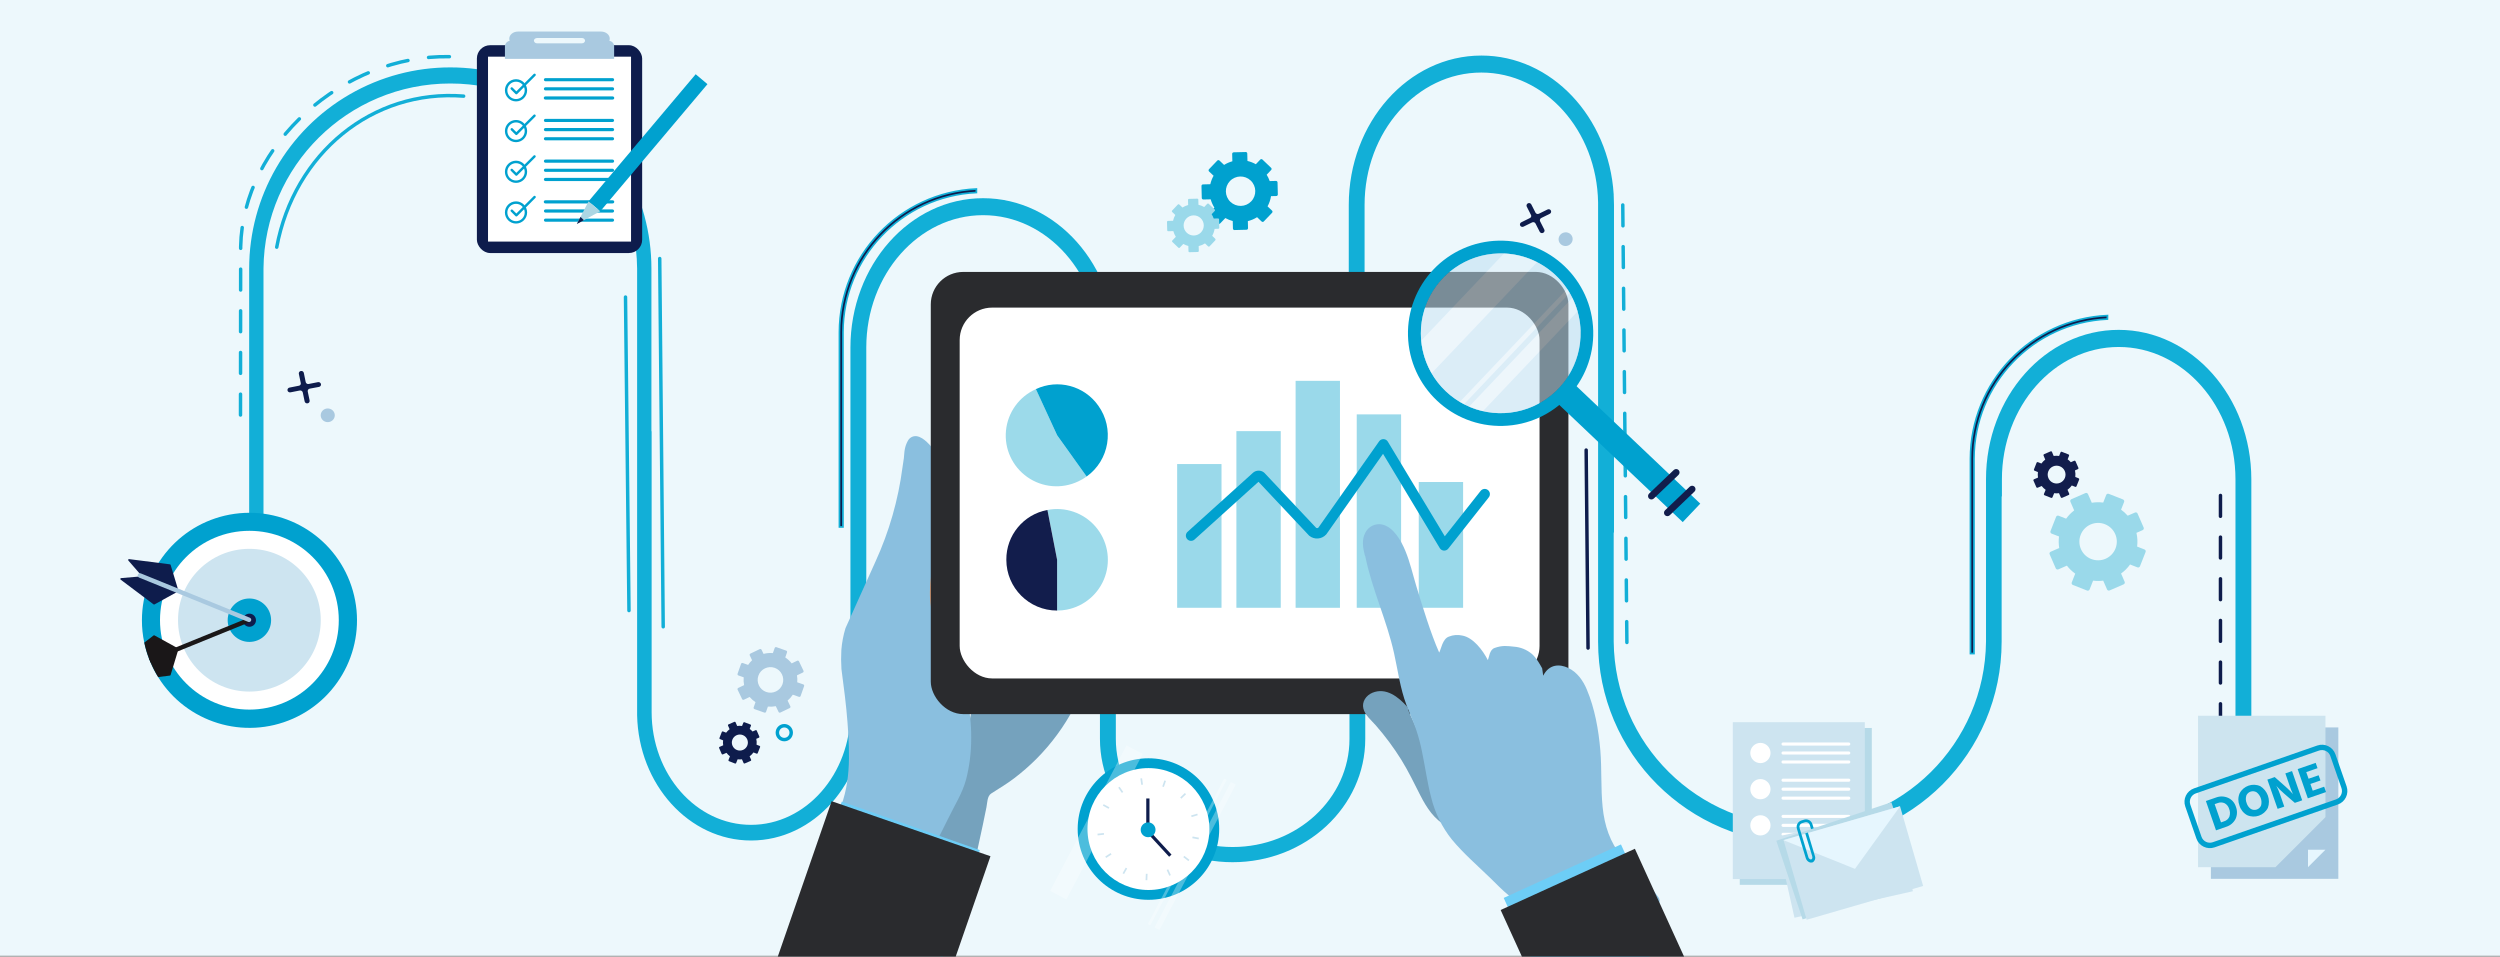 <?xml version="1.0" encoding="UTF-8"?> <svg xmlns="http://www.w3.org/2000/svg" xmlns:xlink="http://www.w3.org/1999/xlink" width="1440px" height="551px" viewBox="0 0 1440 551" version="1.1"><rect x="0" y="0" width="1440" height="551" fill="#808080" stroke="none"/><title>maintenance-management</title><g id="maintenance-management" stroke="none" stroke-width="1" fill="none" fill-rule="evenodd"><rect id="Rectangle_61" fill="#EDF8FC" fill-rule="nonzero" x="0" y="-0.48" width="1440" height="551"></rect><path d="M1220.35,190 C1178.21,190 1143.94,228.6 1143.94,276 L1143.94,278.37 L1143.94,278.37 L1143.94,369.56 C1143.372,428.375 1095.533,475.754 1036.715,475.754 C977.898,475.754 930.058,428.375 929.49,369.56 L929.49,306.73 L929.66,306.73 L929.66,118 C929.66,116.14 929.59,114.3 929.49,112.47 L929.49,112 L929.49,112 C926.73,67.37 893.62,32 853.29,32 C811.16,32 776.89,70.59 776.89,118 L776.89,306.73 L777.3,306.73 L777.3,425.63 C777.3,459.96 747.12,487.88 710.03,487.88 C672.94,487.88 642.72,460 642.72,425.63 L642.72,270.26 L642.66,270.26 L642.66,200.16 C642.66,152.72 608.39,114.16 566.25,114.16 C524.11,114.16 489.85,152.75 489.85,200.16 L489.85,388.88 L489.85,388.88 L489.85,410.18 C489.85,445.98 464.16,475.11 432.58,475.11 C401,475.11 375.34,446 375.34,410.18 L375.34,248.39 L375.22,248.39 L375.22,154.67 C375.22,113.281 353.139,75.036 317.295,54.341 C281.451,33.646 237.289,33.646 201.445,54.341 C165.601,75.036 143.52,113.281 143.52,154.67 L143.52,412 L151.77,412 L151.77,154.67 C152.339,95.646 200.348,48.097 259.375,48.097 C318.402,48.097 366.411,95.646 366.98,154.67 L366.98,248.39 L366.98,248.39 L366.98,410.17 C366.98,410.75 366.98,411.31 366.98,411.88 L366.98,412 L366.98,412 C367.82,451.93 396.93,484.13 432.61,484.13 C468.82,484.13 498.28,450.98 498.28,410.22 L498.28,388.92 L498.98,388.92 L498.98,200.15 C498.98,158.15 529.16,123.94 566.25,123.94 C603.34,123.94 633.52,158.13 633.52,200.15 L633.52,388.87 L633.57,388.87 L633.57,425.63 C633.57,464.8 667.84,496.63 709.98,496.63 C752.12,496.63 786.39,464.77 786.39,425.63 L786.39,270.26 L786,270.26 L786,118 C786,76 816.17,41.79 853.26,41.79 C889.94,41.79 919.84,75.24 920.5,116.63 L920.5,369.63 C920.5,433.817 972.533,485.85 1036.72,485.85 C1100.907,485.85 1152.94,433.817 1152.94,369.63 L1152.94,285.93 L1153.1,285.93 L1153.1,276.07 C1153.1,234.07 1183.27,199.86 1220.36,199.86 C1257.45,199.86 1287.63,234.05 1287.63,276.07 L1287.63,464.78 L1296.77,464.78 L1296.77,276.06 C1296.75,228.63 1262.48,190 1220.35,190 Z" id="Path_1275" fill="#12AFD7" fill-rule="nonzero"></path><g id="Group_263" transform="translate(274, 18)" fill-rule="nonzero"><g id="Group_261"><rect id="Rectangle_145" fill="#0E1C4C" x="0.69" y="8.04" width="95.19" height="119.71" rx="7.64"></rect><rect id="Rectangle_146" fill="#FFFFFF" x="7.1" y="14.64" width="82.38" height="106.51"></rect><path d="M77,5.5 C77.147,5.114 77.222,4.703 77.22,4.29 C77.22,2.02 74.98,0.18 72.22,0.18 L24.34,0.18 C21.58,0.18 19.34,2.02 19.34,4.29 C19.341,4.711 19.419,5.128 19.57,5.52 C18.086,5.786 16.966,7.017 16.84,8.52 L16.84,15.9 L79.74,15.9 L79.74,8.49 C79.63,6.979 78.496,5.742 77,5.5 Z M62.49,6.5 C62.121,6.801 61.656,6.961 61.18,6.95 L35.38,6.95 C34.447,7.032 33.62,6.351 33.52,5.42 C33.529,4.998 33.731,4.603 34.07,4.35 C34.439,4.049 34.904,3.889 35.38,3.9 L61.18,3.9 C62.083,3.834 62.881,4.483 63,5.38 C62.998,5.805 62.799,6.204 62.46,6.46 L62.49,6.5 Z" id="Path_1276" fill="#A9C9E0"></path><g id="Group_235" transform="translate(16, 24)" fill="#00A1CF"><g id="Group_233" transform="translate(0, 3)"><path d="M7.23,13.42 C3.695,13.42 0.83,10.555 0.83,7.02 C0.83,3.485 3.695,0.62 7.23,0.62 C10.765,0.62 13.63,3.485 13.63,7.02 C13.624,10.552 10.762,13.414 7.23,13.42 L7.23,13.42 Z M7.23,2.05 C4.469,2.05 2.23,4.289 2.23,7.05 C2.23,9.811 4.469,12.05 7.23,12.05 C9.991,12.05 12.23,9.811 12.23,7.05 C12.23,4.289 9.991,2.05 7.23,2.05 Z" id="Path_1277"></path></g><g id="Group_234" transform="translate(4, 0)"><path d="M3.41,12.34 C3.223,12.335 3.045,12.26 2.91,12.13 L0.25,9.46 C0.116,9.328 0.04,9.148 0.04,8.96 C0.04,8.772 0.116,8.592 0.25,8.46 C0.529,8.191 0.971,8.191 1.25,8.46 L3.41,10.62 L13.41,0.62 C13.689,0.351 14.131,0.351 14.41,0.62 C14.544,0.752 14.62,0.932 14.62,1.12 C14.62,1.308 14.544,1.488 14.41,1.62 L3.91,12.13 C3.775,12.259 3.597,12.334 3.41,12.34 L3.41,12.34 Z" id="Path_1278"></path></g></g><g id="Group_239" transform="translate(39, 26)" fill="#00A1CF"><g id="Group_236"><path d="M39.8,2.81 L1.22,2.81 C0.71,2.816 0.291,2.41 0.28,1.9 L0.28,1.9 C0.291,1.39 0.71,0.984 1.22,0.99 L39.8,0.99 C40.045,0.985 40.281,1.078 40.456,1.249 C40.631,1.421 40.73,1.655 40.73,1.9 L40.73,1.9 C40.73,2.145 40.631,2.379 40.456,2.551 C40.281,2.722 40.045,2.815 39.8,2.81 L39.8,2.81 Z" id="Path_1279"></path></g><g id="Group_237" transform="translate(0, 6)"><path d="M39.8,2.08 L1.22,2.08 C0.71,2.086 0.291,1.68 0.28,1.17 L0.28,1.17 C0.291,0.66 0.71,0.254 1.22,0.26 L39.8,0.26 C40.045,0.255 40.281,0.348 40.456,0.519 C40.631,0.691 40.73,0.925 40.73,1.17 L40.73,1.17 C40.73,1.415 40.631,1.649 40.456,1.821 C40.281,1.992 40.045,2.085 39.8,2.08 L39.8,2.08 Z" id="Path_1280"></path></g><g id="Group_238" transform="translate(0, 11)"><path d="M39.8,2.36 L1.22,2.36 C0.87,2.397 0.53,2.231 0.344,1.932 C0.158,1.634 0.158,1.256 0.344,0.958 C0.53,0.659 0.87,0.493 1.22,0.53 L39.8,0.53 C40.15,0.493 40.49,0.659 40.676,0.958 C40.862,1.256 40.862,1.634 40.676,1.932 C40.49,2.231 40.15,2.397 39.8,2.36 Z" id="Path_1281"></path></g></g><g id="Group_242" transform="translate(16, 47)" fill="#00A1CF"><g id="Group_240" transform="translate(0, 4)"><path d="M7.23,12.9 C3.695,12.9 0.83,10.035 0.83,6.5 C0.83,2.965 3.695,0.1 7.23,0.1 C10.765,0.1 13.63,2.965 13.63,6.5 C13.619,10.03 10.76,12.889 7.23,12.9 Z M7.23,1.52 C4.469,1.52 2.23,3.759 2.23,6.52 C2.23,9.281 4.469,11.52 7.23,11.52 C9.991,11.52 12.23,9.281 12.23,6.52 C12.23,5.194 11.703,3.922 10.766,2.984 C9.828,2.047 8.556,1.52 7.23,1.52 L7.23,1.52 Z" id="Path_1282"></path></g><g id="Group_241" transform="translate(4, 0)"><path d="M3.41,12.81 C3.223,12.805 3.045,12.73 2.91,12.6 L0.25,9.94 C0.015,9.658 0.034,9.243 0.293,8.983 C0.553,8.724 0.968,8.705 1.25,8.94 L3.41,11.1 L13.41,1.1 C13.692,0.865 14.107,0.884 14.367,1.143 C14.626,1.403 14.645,1.818 14.41,2.1 L14.41,2.1 L3.91,12.61 C3.777,12.741 3.597,12.813 3.41,12.81 L3.41,12.81 Z" id="Path_1283"></path></g></g><g id="Group_246" transform="translate(39, 50)" fill="#00A1CF"><g id="Group_243"><path d="M39.8,2.28 L1.22,2.28 C0.71,2.286 0.291,1.88 0.28,1.37 L0.28,1.37 C0.291,0.86 0.71,0.454 1.22,0.46 L39.8,0.46 C40.125,0.46 40.426,0.633 40.588,0.915 C40.751,1.197 40.751,1.543 40.588,1.825 C40.426,2.107 40.125,2.28 39.8,2.28 L39.8,2.28 Z" id="Path_1284"></path></g><g id="Group_244" transform="translate(0, 5)"><path d="M39.8,2.56 L1.22,2.56 C0.71,2.566 0.291,2.16 0.28,1.65 L0.28,1.65 C0.291,1.139 0.709,0.73 1.22,0.73 L39.8,0.73 C40.31,0.73 40.725,1.14 40.73,1.65 L40.73,1.65 C40.73,1.895 40.631,2.129 40.456,2.301 C40.281,2.472 40.045,2.565 39.8,2.56 Z" id="Path_1285"></path></g><g id="Group_245" transform="translate(0, 11)"><path d="M39.8,1.83 L1.22,1.83 C0.71,1.836 0.291,1.43 0.28,0.92 L0.28,0.92 C0.291,0.41 0.71,0.004 1.22,0.01 L39.8,0.01 C40.303,0.01 40.71,0.417 40.71,0.92 C40.71,1.423 40.303,1.83 39.8,1.83 Z" id="Path_1286"></path></g></g><g id="Group_249" transform="translate(16, 71)" fill="#00A1CF"><g id="Group_247" transform="translate(0, 3)"><path d="M7.23,13.35 C3.695,13.35 0.83,10.485 0.83,6.95 C0.83,3.415 3.695,0.55 7.23,0.55 C10.765,0.55 13.63,3.415 13.63,6.95 C13.624,10.482 10.762,13.344 7.23,13.35 L7.23,13.35 Z M7.23,1.98 C4.469,1.98 2.23,4.219 2.23,6.98 C2.23,9.741 4.469,11.98 7.23,11.98 C9.991,11.98 12.23,9.741 12.23,6.98 C12.219,4.226 9.984,2 7.23,2 L7.23,1.98 Z" id="Path_1287"></path></g><g id="Group_248" transform="translate(4, 0)"><path d="M3.41,12.26 C3.222,12.26 3.042,12.184 2.91,12.05 L0.25,9.39 C-0.025,9.113 -0.025,8.667 0.25,8.39 L0.25,8.39 C0.529,8.121 0.971,8.121 1.25,8.39 L3.41,10.56 L13.41,0.56 C13.692,0.325 14.107,0.344 14.367,0.603 C14.626,0.863 14.645,1.278 14.41,1.56 L14.41,1.56 L3.93,12.04 C3.798,12.186 3.607,12.267 3.41,12.26 Z" id="Path_1288"></path></g></g><g id="Group_253" transform="translate(39, 73)" fill="#00A1CF"><g id="Group_250"><path d="M39.8,2.74 L1.22,2.74 C0.71,2.746 0.291,2.34 0.28,1.83 C0.291,1.319 0.709,0.91 1.22,0.91 L39.8,0.91 C40.31,0.91 40.725,1.32 40.73,1.83 C40.73,2.075 40.631,2.309 40.456,2.481 C40.281,2.652 40.045,2.745 39.8,2.74 Z" id="Path_1289"></path></g><g id="Group_251" transform="translate(0, 6)"><path d="M39.8,2 L1.22,2 C0.71,2.006 0.291,1.6 0.28,1.09 L0.28,1.09 C0.291,0.58 0.71,0.174 1.22,0.18 L39.8,0.18 C40.125,0.18 40.426,0.353 40.588,0.635 C40.751,0.917 40.751,1.263 40.588,1.545 C40.426,1.827 40.125,2 39.8,2 L39.8,2 Z" id="Path_1290"></path></g><g id="Group_252" transform="translate(0, 11)"><path d="M39.8,2.28 L1.22,2.28 C0.71,2.286 0.291,1.88 0.28,1.37 L0.28,1.37 C0.291,0.86 0.71,0.454 1.22,0.46 L39.8,0.46 C40.303,0.46 40.71,0.867 40.71,1.37 C40.71,1.873 40.303,2.28 39.8,2.28 L39.8,2.28 Z" id="Path_1291"></path></g></g><g id="Group_256" transform="translate(16, 94)" fill="#00A1CF"><g id="Group_254" transform="translate(0, 3)"><path d="M7.23,13.78 C3.695,13.78 0.83,10.915 0.83,7.38 C0.83,3.845 3.695,0.98 7.23,0.98 C10.765,0.98 13.63,3.845 13.63,7.38 C13.624,10.912 10.762,13.774 7.23,13.78 Z M7.23,2.41 C4.469,2.41 2.23,4.649 2.23,7.41 C2.23,10.171 4.469,12.41 7.23,12.41 C9.991,12.41 12.23,10.171 12.23,7.41 C12.23,4.649 9.991,2.41 7.23,2.41 Z" id="Path_1292"></path></g><g id="Group_255" transform="translate(4, 0)"><path d="M3.41,12.7 C3.222,12.7 3.042,12.624 2.91,12.49 L0.25,9.83 C0.015,9.548 0.034,9.133 0.293,8.873 C0.553,8.614 0.968,8.595 1.25,8.83 L3.41,10.99 L13.41,0.99 C13.542,0.856 13.722,0.78 13.91,0.78 C14.098,0.78 14.278,0.856 14.41,0.99 C14.685,1.267 14.685,1.713 14.41,1.99 L14.41,1.99 L3.91,12.5 C3.777,12.631 3.597,12.703 3.41,12.7 Z" id="Path_1293"></path></g></g><g id="Group_260" transform="translate(39, 97)" fill="#00A1CF"><g id="Group_257"><path d="M39.8,2.18 L1.22,2.18 C0.87,2.217 0.53,2.051 0.344,1.752 C0.158,1.454 0.158,1.076 0.344,0.778 C0.53,0.479 0.87,0.313 1.22,0.35 L39.8,0.35 C40.15,0.313 40.49,0.479 40.676,0.778 C40.862,1.076 40.862,1.454 40.676,1.752 C40.49,2.051 40.15,2.217 39.8,2.18 L39.8,2.18 Z" id="Path_1294"></path></g><g id="Group_258" transform="translate(0, 5)"><path d="M39.8,2.45 L1.22,2.45 C0.717,2.45 0.31,2.043 0.31,1.54 C0.31,1.037 0.717,0.63 1.22,0.63 L39.8,0.63 C40.125,0.63 40.426,0.803 40.588,1.085 C40.751,1.367 40.751,1.713 40.588,1.995 C40.426,2.277 40.125,2.45 39.8,2.45 Z" id="Path_1295"></path></g><g id="Group_259" transform="translate(0, 10)"><path d="M39.8,2.72 L1.22,2.72 C0.717,2.72 0.31,2.313 0.31,1.81 C0.31,1.307 0.717,0.9 1.22,0.9 L39.8,0.9 C40.125,0.9 40.426,1.073 40.588,1.355 C40.751,1.637 40.751,1.983 40.588,2.265 C40.426,2.547 40.125,2.72 39.8,2.72 L39.8,2.72 Z" id="Path_1296"></path></g></g></g><g id="Group_262" transform="translate(58, 24)"><rect id="Rectangle_147" fill="#00A1CF" transform="translate(41.234, 40.239) rotate(-49.87) translate(-41.234, -40.239) " x="-6.666" y="35.804" width="95.8" height="8.87"></rect><polygon id="Path_1297" fill="#ACD6E3" points="0.26 87 13.75 79.69 7 74"></polygon><polygon id="Path_1298" fill="#0E1C4C" points="2.38 82.93 4.33 84.83 0.26 87.03"></polygon></g></g><g id="Group_272" transform="translate(69, 295)" fill-rule="nonzero"><path d="M12.75,62.24 C12.738,66.579 13.191,70.907 14.1,75.15 C14.742,78.232 15.628,81.258 16.75,84.2 C16.88,84.55 17.02,84.9 17.15,85.2 C17.21,85.32 17.25,85.44 17.3,85.56 C17.44,85.91 17.58,86.25 17.73,86.56 C18.959,89.482 20.414,92.303 22.08,95 C38.384,121.237 71.526,131.451 99.771,118.943 C128.015,106.435 142.726,75.029 134.256,45.323 C125.785,15.617 96.722,-3.307 66.129,0.963 C35.535,5.232 12.764,31.39 12.75,62.28 L12.75,62.24 Z" id="Path_1299" fill="#00A1CF"></path><circle id="Ellipse_31" fill="#FFFFFF" cx="74.65" cy="62.24" r="51.49"></circle><circle id="Ellipse_32" fill="#CDE4F0" cx="74.65" cy="62.24" r="41.11"></circle><circle id="Ellipse_33" fill="#00A1CF" cx="74.65" cy="62.24" r="12.51"></circle><circle id="Ellipse_34" fill="#0E1C4C" cx="74.66" cy="62.24" r="3.78"></circle><g id="Group_267" transform="translate(14, 60)" fill="#1A1718"><g id="Group_264" transform="translate(3, 19)"><path d="M0.3,6.59 C0.44,6.94 0.59,7.28 0.73,7.59 C1.964,10.502 3.422,13.313 5.09,16 L11.88,15.13 C12.07,15.109 12.228,14.974 12.28,14.79 L16.36,1.3 L16.36,1.19 C16.4,1.067 16.389,0.932 16.329,0.817 C16.269,0.702 16.164,0.617 16.04,0.58 C15.939,0.55 15.831,0.55 15.73,0.58 L0.3,6.59 Z" id="Path_1300"></path></g><g id="Group_265" transform="translate(0, 10)"><path d="M0.1,5.15 C0.742,8.232 1.628,11.258 2.75,14.2 C2.88,14.55 3.02,14.9 3.15,15.2 L18.44,8.74 C18.683,8.635 18.794,8.353 18.69,8.11 C18.649,8.009 18.575,7.924 18.48,7.87 L18.37,7.81 L6,1 C5.842,0.895 5.638,0.895 5.48,1 L0.1,5.15 Z" id="Path_1301"></path></g><g id="Group_266" transform="translate(2, 0)"><path d="M0.75,24.2 C0.88,24.55 1.02,24.9 1.15,25.2 L1.3,25.56 C1.44,25.91 1.58,26.25 1.73,26.56 L17.36,20.21 L58.93,3.31 C59.369,3.1 59.654,2.663 59.669,2.176 C59.684,1.69 59.426,1.236 59,1 C58.667,0.819 58.269,0.801 57.92,0.95 L16.34,17.86 L0.75,24.2 Z" id="Path_1302"></path></g></g><g id="Group_271" transform="translate(0, 27)"><g id="Group_268" transform="translate(4, 0)" fill="#0E1C4C"><path d="M29.4,17 L25.29,3.39 C25.232,3.21 25.077,3.079 24.89,3.05 L1.34,0.05 C1.213,0.033 1.084,0.068 0.982,0.147 C0.881,0.226 0.815,0.342 0.8,0.47 C0.786,0.608 0.829,0.745 0.92,0.85 L8.55,9.62 C8.6,9.683 8.665,9.731 8.74,9.76 L28.74,17.58 C28.859,17.625 28.992,17.621 29.108,17.569 C29.225,17.516 29.315,17.42 29.36,17.3 C29.406,17.207 29.42,17.102 29.4,17 Z" id="Path_1303"></path></g><g id="Group_269" transform="translate(0, 9)" fill="#0E1C4C"><path d="M32.48,10.26 L20,17.14 C19.842,17.245 19.638,17.245 19.48,17.14 L0.48,2.86 C0.375,2.784 0.305,2.669 0.287,2.541 C0.268,2.413 0.301,2.283 0.38,2.18 C0.465,2.07 0.592,2.001 0.73,1.99 L12.32,0.99 C12.395,0.97 12.475,0.97 12.55,0.99 L32.35,9.36 C32.594,9.47 32.708,9.751 32.61,10 C32.594,10.098 32.549,10.188 32.48,10.26 L32.48,10.26 Z" id="Path_1304"></path></g><g id="Group_270" transform="translate(10, 8)" fill="#A9C9E0"><path d="M65,28.18 C65.285,28.042 65.509,27.803 65.63,27.51 C65.892,26.842 65.572,26.087 64.91,25.81 L2.1,0.27 C1.432,0.002 0.673,0.324 0.4,0.99 C0.144,1.658 0.462,2.409 1.12,2.69 L64,28.23 C64.326,28.353 64.688,28.335 65,28.18 L65,28.18 Z" id="Path_1305"></path></g></g></g><g id="Group_290" transform="translate(371, 156)" fill-rule="nonzero"><path d="M173.27,211.38 C172.931,209.843 172.417,208.35 171.74,206.93 C172.471,206.559 172.787,205.682 172.46,204.93 C170.13,198.673 168.908,192.057 168.85,185.38 C168.838,184.782 168.526,184.229 168.02,183.91 C168.32,179.16 168.66,174.41 168.96,169.65 C169.11,167.22 165.32,167.23 165.17,169.65 C164.66,177.72 163.94,185.81 163.69,193.89 C163.47,200.81 164.57,208.45 170.1,213.24 C170.72,213.811 171.64,213.911 172.368,213.486 C173.096,213.061 173.462,212.211 173.27,211.39 L173.27,211.38 Z" id="Path_1306" fill="#DB9E76"></path><path d="M247.34,247.92 C247.408,246.34 246.189,245.001 244.61,244.92 L244.23,244.92 C226.97,245.807 209.7,246.68 192.42,247.54 C190.974,247.558 189.711,248.521 189.31,249.91 C188.71,253.08 188.08,256.25 187.45,259.41 C186.996,259.172 186.559,258.905 186.14,258.61 C185.737,258.286 185.359,257.931 185.01,257.55 C184.344,256.901 183.329,256.771 182.52,257.23 C181.51,257.863 181.019,259.072 181.3,260.23 C181.321,260.313 181.351,260.394 181.39,260.47 C180.162,260.667 179.162,261.562 178.83,262.76 C178.411,264.524 178.449,266.365 178.94,268.11 C179.32,269.6 179.94,271.01 180.27,272.51 C180.27,272.64 180.32,272.76 180.34,272.89 L180.34,273 C180.34,273.43 180.34,273.85 180.34,274.29 C180.34,274.4 180.34,274.48 180.34,274.54 L180.25,275.09 C180.17,275.56 180.1,276.04 180.03,276.51 C179.785,278.345 179.785,280.205 180.03,282.04 C180.141,283.244 180.816,284.324 181.85,284.95 C179.59,293.74 172.85,302.43 169.54,310.95 C165.98,320.07 161.91,328.95 157.95,337.95 C162.022,338.209 165.951,339.552 169.33,341.84 C169.69,342.08 170.04,342.34 170.33,342.61 C172.97,338.36 178.98,336.25 183.63,337.53 C186.285,338.222 188.585,339.88 190.08,342.18 C190.37,340.9 190.67,339.62 190.95,338.34 C192.403,331.9 193.8,325.447 195.14,318.98 C195.84,315.61 196.54,312.25 197.21,308.89 C197.7,306.39 197.61,302.58 199.9,301.09 C204.42,298.14 209.04,295.46 213.34,292.16 C217.75,288.789 221.935,285.135 225.87,281.22 C234.602,272.463 241.965,262.441 247.71,251.49 C248.358,250.342 248.21,248.91 247.34,247.92 Z" id="Path_1307" fill="#75A2BD"></path><path d="M177.76,223.1 C174.48,216.68 170.62,210.48 168.02,203.86 C165.673,197.774 164.518,191.293 164.62,184.77 C164.74,172.36 168.51,160.21 171.56,148.12 C174.47,136.48 175.4,123.87 171.75,112.12 C170.912,109.659 169.748,107.322 168.29,105.17 C166.771,102.761 164.953,100.553 162.88,98.6 C161.27,97.13 159.26,95.54 156.88,95.23 C154.798,95.016 152.803,96.121 151.88,98 C151.08,99.438 150.513,100.994 150.2,102.61 C149.82,104.33 149.86,106.16 149.62,107.91 C149.38,109.66 149.07,111.41 148.84,113.16 C146.398,131.94 141.153,150.247 133.28,167.47 C128.28,178.35 116.38,205.22 115.98,205.89 C114.75,209.954 113.959,214.138 113.62,218.37 C113.412,222.034 113.429,225.708 113.67,229.37 C115.04,239.69 116.41,250.01 117.18,260.37 C118.5,278.66 119.38,297.07 110.87,314.37 C110.1,315.94 109.3,317.52 108.47,319.08 C112.975,318.065 117.617,320.089 119.94,324.08 C120.39,324.82 120.8,325.59 121.17,326.36 C133.93,327.07 144.47,337.66 153.17,346.36 C154.561,347.702 155.563,349.395 156.07,351.26 C162.69,339.26 169.45,327.32 175.34,315.12 C178.84,307.87 183.34,300.89 185.44,293.06 L185.5,292.86 C187.451,285.176 188.429,277.278 188.41,269.35 C188.594,253.305 184.943,237.448 177.76,223.1 Z" id="Path_1308" fill="#8ABFDF"></path><rect id="Rectangle_148" fill="#6DCDF6" transform="translate(142.833, 350.429) rotate(-70.656) translate(-142.833, -350.429) " x="110.26" y="308.288" width="65.144" height="84.282"></rect><g id="Group_289"><g id="Group_286" transform="translate(165, 0)"><g id="Group_273"><rect id="Rectangle_149" fill="#2A2B2E" x="0.13" y="0.63" width="367.28" height="254.7" rx="18.7"></rect><rect id="Rectangle_150" fill="#FFFFFF" x="16.77" y="21.18" width="334.01" height="213.6" rx="18.7"></rect></g><g id="Group_276" transform="translate(142, 63)"><g id="Group_274" fill="#9AD9EA"><rect id="Rectangle_151" x="0.04" y="48.29" width="25.55" height="82.79"></rect><rect id="Rectangle_152" x="34.16" y="29.33" width="25.55" height="101.75"></rect><rect id="Rectangle_153" x="68.27" y="0.36" width="25.55" height="130.73"></rect><rect id="Rectangle_154" x="103.48" y="19.68" width="25.55" height="111.4"></rect><rect id="Rectangle_155" x="139.2" y="58.64" width="25.55" height="72.44"></rect></g><g id="Group_275" transform="translate(5, 33)" fill="#00A1CF"><path d="M148.87,65.15 L148.68,65.15 C147.697,65.087 146.807,64.545 146.3,63.7 L113.63,9.4 L81.08,55.6 L80.84,55.89 C78.321,58.638 74.104,58.966 71.19,56.64 C71.083,56.551 70.983,56.454 70.89,56.35 L41.89,25.51 L4.89,58.91 C3.647,59.871 1.874,59.71 0.824,58.542 C-0.226,57.374 -0.197,55.594 0.89,54.46 L38.74,20.3 L38.87,20.19 C40.683,18.721 43.277,18.721 45.09,20.19 C45.197,20.276 45.297,20.369 45.39,20.47 L75.11,52.05 C75.514,52.287 76.023,52.243 76.38,51.94 L111.38,2.2 C111.964,1.371 112.927,0.894 113.94,0.93 C114.949,0.97 115.869,1.515 116.39,2.38 L149.2,56.9 L169.73,30.9 C170.365,29.981 171.459,29.49 172.568,29.628 C173.677,29.765 174.617,30.508 175.008,31.555 C175.4,32.601 175.177,33.779 174.43,34.61 L151.22,64 C150.654,64.723 149.788,65.146 148.87,65.15 L148.87,65.15 Z" id="Path_1309"></path></g></g><g id="Group_277" transform="translate(43, 68)" fill="#9CDAEA"><path d="M29.9,26.7 L17.71,0.13 C8.073,4.396 1.478,13.519 0.447,24.007 C-0.584,34.496 4.11,44.727 12.732,50.788 C21.354,56.849 32.57,57.801 42.09,53.28 C43.796,52.507 45.421,51.565 46.94,50.47 L29.9,26.7 Z" id="Path_1310"></path></g><g id="Group_279" transform="translate(60, 65)" fill="#00A1CF"><path d="M12.9,29.7 L29.9,53.47 C43.022,44.059 46.03,25.792 36.62,12.67 C28.549,1.173 13.379,-2.853 0.67,3.13 L12.9,29.7 Z" id="Path_1311"></path></g><g id="Group_285" transform="translate(43, 137)"><g id="Group_281" transform="translate(24, 0)" fill="#9CDAEA"><path d="M5.89,29.44 L0.31,0.74 C10.565,-1.254 21.105,2.375 27.959,10.26 C34.813,18.145 36.94,29.087 33.539,38.965 C30.138,48.843 21.725,56.156 11.47,58.15 L11.47,58.15 C9.632,58.509 7.763,58.69 5.89,58.69 L5.89,29.44 Z" id="Path_1312"></path></g><g id="Group_283" fill="#121D4C"><path d="M29.89,29.44 L29.89,58.68 C13.741,58.68 0.65,45.589 0.65,29.44 L0.65,29.44 C0.523,15.398 10.501,3.294 24.31,0.74 L29.89,29.44 Z" id="Path_1313"></path></g></g></g><rect id="Rectangle_156" fill="#2A2B2E" transform="translate(100.079, 476.296) rotate(-70.89) translate(-100.079, -476.296) " x="-63.911" y="427.881" width="327.98" height="96.83"></rect><g id="Group_288" transform="translate(414, 145)"><g id="Group_287"><path d="M51.54,170.83 C51.561,170.385 51.482,169.941 51.31,169.53 C43.2,148.94 35.57,128.05 26.12,108.03 C26.24,107.303 26.01,106.562 25.5,106.03 C20.5,100.48 13.43,94.77 5.5,98.03 C1.92,99.52 -0.69,103.18 0.31,107.13 C1.31,111.08 4.92,113.91 7.45,116.8 C12.88,123.012 17.802,129.65 22.17,136.65 C26.3,143.3 29.6,150.3 33.17,157.25 C36.74,164.2 41.17,171.19 48.38,174.75 C49.553,175.468 51.083,175.148 51.87,174.02 C52.482,173.002 52.347,171.701 51.54,170.83 Z" id="Path_1314" fill="#75A2BD"></path><path d="M170.06,215.58 C163.98,207.06 155.75,200.43 149.12,192.37 C142.32,184.1 139.19,174.49 138.12,163.93 C137.01,153.05 137.7,142.07 136.79,131.17 C135.79,119.38 133.61,107.09 128.99,96.12 C126.83,90.97 123.41,86.12 118.24,83.7 C113.41,81.43 107.39,81.37 103.87,88.2 C103.81,88.02 103.37,84.12 103.28,83.93 C101.65,81.03 99.95,78 97.45,75.74 C94.493,73.217 90.799,71.719 86.92,71.47 C83.39,71.1 80.35,70.59 75.84,72.24 C72.94,73.29 72.74,77.64 72.01,79.24 C69.12,73.53 63.51,66.15 57.21,65.07 C54.667,64.489 52.008,64.701 49.59,65.68 C45.85,66.9 44.98,73.28 43.97,74.88 C39.12,63.98 34.35,48.26 30.88,36.88 C28.79,29.97 27.22,22.88 24.43,16.17 C22.05,10.46 17.69,2.59 11.11,1.1 C7.195,0.305 3.233,2.231 1.44,5.8 C-0.73,9.8 0.02,14.37 1.07,18.64 C1.145,18.945 1.263,19.238 1.42,19.51 C5.3,38.59 13.8,56.33 17.99,75.32 C20.22,85.37 21.47,95.41 25.13,105.1 C26.89,109.73 28.95,114.25 30.59,118.95 C32.051,123.219 33.22,127.583 34.09,132.01 C35.91,140.77 37.09,149.66 39.35,158.31 C41.528,167.201 45.623,175.509 51.35,182.65 C57.87,190.52 65.78,197.36 73.13,204.47 C80.31,211.47 87.13,219.07 96.96,222.08 C107.85,225.43 120.1,225.83 131.38,225.08 C143.13,224.28 154.76,221.14 166.6,221.86 C167.605,221.951 168.586,221.521 169.2,220.72 C169.437,220.618 169.656,220.48 169.85,220.31 C171.187,219.049 171.28,216.954 170.06,215.58 Z" id="Path_1315" fill="#8ABFDF"></path></g><rect id="Rectangle_157" fill="#6DCDF6" transform="translate(128.47, 230.556) rotate(-24.52) translate(-128.47, -230.556) " x="91.345" y="197.851" width="74.25" height="65.41"></rect><rect id="Rectangle_158" fill="#2A2B2E" transform="translate(195.006, 374.276) rotate(-24.52) translate(-195.006, -374.276) " x="152.516" y="188.796" width="84.98" height="370.96"></rect></g></g></g><g id="Group_296" transform="translate(604, 429)" fill-rule="nonzero"><circle id="Ellipse_35" fill="#00A1CF" cx="57.5" cy="48.53" r="40.76"></circle><g id="Group_292" fill="#FFFFFF" opacity="0.3"><g id="Group_291"><rect id="Rectangle_159" transform="translate(27.555, 44.702) rotate(-62.3) translate(-27.555, -44.702) " x="-19.76" y="39.427" width="94.63" height="10.55"></rect><rect id="Rectangle_160" transform="translate(84.405, 64.088) rotate(-62.3) translate(-84.405, -64.088) " x="37.09" y="62.518" width="94.63" height="3.14"></rect><rect id="Rectangle_161" transform="translate(79.867, 61.71) rotate(-62.3) translate(-79.867, -61.71) " x="32.552" y="60.925" width="94.63" height="1.57"></rect></g></g><circle id="Ellipse_37" fill="#FFFFFF" cx="57.5" cy="48.53" r="35.11"></circle><g id="Group_293" transform="translate(28, 19)" fill="#CDE4F0"><polygon id="Path_1316" points="3.25 16.08 3.72 15.21 7 17 6.54 17.87"></polygon><polygon id="Path_1317" points="12.09 5.72 12.9 5.16 15 8.16 14.19 8.72"></polygon><polygon id="Path_1318" points="24.84 0.4 25.84 0.26 26.36 3.93 25.36 4.07"></polygon><polygon id="Path_1319" points="38.67 1.5 39.6 1.82 38.39 5.32 37.46 5"></polygon><polygon id="Path_1320" points="50.47 8.78 51.15 9.5 48.47 12.05 47.79 11.34"></polygon><polygon id="Path_1321" points="57.63 20.65 57.91 21.59 54.37 22.65 54.08 21.7"></polygon><polygon id="Path_1322" points="58.57 34.49 58.39 35.49 54.75 34.81 54.94 33.81"></polygon><polygon id="Path_1323" points="53.1 47.23 52.5 48.01 49.57 45.74 50.17 44.96"></polygon><polygon id="Path_1324" points="42.4 56.05 41.51 56.47 40 53.11 40.89 52.7"></polygon><polygon id="Path_1325" points="28.85 59 27.85 59 28 55.3 29 55.3"></polygon><polygon id="Path_1326" points="15.46 55.46 14.6 54.98 16.42 51.76 17.27 52.24"></polygon><polygon id="Path_1327" points="5.16 46.18 4.62 45.36 7.71 43.36 8.25 44.18"></polygon><polygon id="Path_1328" points="0.24 33.2 0.14 32.2 3.82 31.8 3.92 32.8"></polygon></g><g id="Group_295" transform="translate(53, 30)"><g id="Group_294" transform="translate(3, 0)" fill="#0E1C4C"><polygon id="Path_1329" points="13.42 34.49 0.24 20.2 0.24 0.9 2.1 0.9 2.1 19.47 14.79 33.23"></polygon></g><circle id="Ellipse_38" fill="#00A1CF" cx="4.31" cy="18.96" r="4.27"></circle></g></g><g id="Group_312" transform="translate(998, 416)" fill-rule="nonzero"><polygon id="Path_1330" fill="#CDE4F0" points="65.73 90.36 76.14 79.94 65.73 79.94"></polygon><g id="Group_309"><polygon id="Path_1332" fill="#B6DAE8" points="4.1 3.31 80.16 3.31 80.16 93.66 4.1 93.66"></polygon><polygon id="Path_1333" fill="#CDE4F0" points="65.73 90.36 0.09 90.36 0.09 0 76.14 0 76.14 79.94"></polygon><circle id="Ellipse_39" fill="#FFFFFF" cx="16" cy="59.4" r="5.83"></circle><circle id="Ellipse_40" fill="#FFFFFF" cx="16" cy="17.73" r="5.83"></circle><circle id="Ellipse_41" fill="#FFFFFF" cx="16" cy="38.56" r="5.83"></circle><g id="Group_300" transform="translate(28, 11)" fill="#FFFFFF"><g id="Group_297"><path d="M38.87,2.46 L1.05,2.46 C0.811,2.465 0.579,2.374 0.408,2.207 C0.236,2.039 0.14,1.81 0.14,1.57 L0.14,1.57 C0.14,1.073 0.543,0.67 1.04,0.67 L38.87,0.67 C39.109,0.665 39.341,0.756 39.512,0.923 C39.684,1.091 39.78,1.32 39.78,1.56 L39.78,1.56 C39.78,2.057 39.377,2.46 38.88,2.46 L38.87,2.46 Z" id="Path_1338"></path></g><g id="Group_298" transform="translate(0, 5)"><path d="M38.87,2.63 L1.05,2.63 C0.811,2.633 0.581,2.54 0.411,2.373 C0.24,2.207 0.143,1.979 0.14,1.74 L0.14,1.74 C0.14,1.243 0.543,0.84 1.04,0.84 L38.87,0.84 C39.109,0.835 39.341,0.926 39.512,1.093 C39.684,1.261 39.78,1.49 39.78,1.73 L39.78,1.73 C39.78,2.227 39.377,2.63 38.88,2.63 L38.87,2.63 Z" id="Path_1339"></path></g><g id="Group_299" transform="translate(0, 11)"><path d="M38.87,1.8 L1.05,1.8 C0.811,1.803 0.581,1.71 0.411,1.543 C0.24,1.377 0.143,1.149 0.14,0.91 L0.14,0.91 C0.14,0.413 0.543,0.01 1.04,0.01 L38.87,0.01 C39.109,0.002 39.34,0.091 39.512,0.257 C39.683,0.423 39.78,0.651 39.78,0.89 L39.78,0.89 C39.78,1.13 39.684,1.361 39.513,1.53 C39.342,1.699 39.11,1.793 38.87,1.79 L38.87,1.8 Z" id="Path_1340"></path></g></g><g id="Group_304" transform="translate(28, 32)" fill="#FFFFFF"><g id="Group_301"><path d="M38.87,2.29 L1.05,2.29 C0.811,2.295 0.579,2.204 0.408,2.037 C0.236,1.869 0.14,1.64 0.14,1.4 L0.14,1.4 C0.14,0.903 0.543,0.5 1.04,0.5 L38.87,0.5 C39.11,0.497 39.342,0.591 39.513,0.76 C39.684,0.929 39.78,1.16 39.78,1.4 L39.78,1.4 C39.78,1.897 39.377,2.3 38.88,2.3 L38.87,2.29 Z" id="Path_1341"></path></g><g id="Group_302" transform="translate(0, 5)"><path d="M38.87,2.46 L1.05,2.46 C0.811,2.465 0.579,2.374 0.408,2.207 C0.236,2.039 0.14,1.81 0.14,1.57 L0.14,1.57 C0.14,1.073 0.543,0.67 1.04,0.67 L38.87,0.67 C39.109,0.665 39.341,0.756 39.512,0.923 C39.684,1.091 39.78,1.32 39.78,1.56 L39.78,1.56 C39.78,2.057 39.377,2.46 38.88,2.46 L38.87,2.46 Z" id="Path_1342"></path></g><g id="Group_303" transform="translate(0, 10)"><path d="M38.87,2.63 L1.05,2.63 C0.811,2.635 0.579,2.544 0.408,2.377 C0.236,2.209 0.14,1.98 0.14,1.74 L0.14,1.74 C0.14,1.243 0.543,0.84 1.04,0.84 L38.87,0.84 C39.109,0.835 39.341,0.926 39.512,1.093 C39.684,1.261 39.78,1.49 39.78,1.73 L39.78,1.73 C39.78,2.227 39.377,2.63 38.88,2.63 L38.87,2.63 Z" id="Path_1343"></path></g></g><g id="Group_308" transform="translate(28, 53)" fill="#FFFFFF"><g id="Group_305"><path d="M38.87,2.13 L1.05,2.13 C0.812,2.135 0.582,2.045 0.411,1.88 C0.24,1.715 0.143,1.488 0.14,1.25 L0.14,1.25 C0.14,0.753 0.543,0.35 1.04,0.35 L38.87,0.35 C39.109,0.345 39.341,0.436 39.512,0.603 C39.684,0.771 39.78,1 39.78,1.24 L39.78,1.24 C39.78,1.737 39.377,2.14 38.88,2.14 L38.87,2.13 Z" id="Path_1344"></path></g><g id="Group_306" transform="translate(0, 5)"><path d="M38.87,2.3 L1.05,2.3 C0.811,2.305 0.579,2.214 0.408,2.047 C0.236,1.879 0.14,1.65 0.14,1.41 L0.14,1.41 C0.14,0.913 0.543,0.51 1.04,0.51 L38.87,0.51 C39.108,0.505 39.338,0.595 39.509,0.76 C39.68,0.925 39.777,1.152 39.78,1.39 L39.78,1.39 C39.78,1.63 39.684,1.861 39.513,2.03 C39.342,2.199 39.11,2.293 38.87,2.29 L38.87,2.3 Z" id="Path_1345"></path></g><g id="Group_307" transform="translate(0, 10)"><path d="M38.87,2.47 L1.05,2.47 C0.811,2.475 0.579,2.384 0.408,2.217 C0.236,2.049 0.14,1.82 0.14,1.58 L0.14,1.58 C0.14,1.083 0.543,0.68 1.04,0.68 L38.87,0.68 C39.108,0.675 39.338,0.765 39.509,0.93 C39.68,1.095 39.777,1.322 39.78,1.56 L39.78,1.56 C39.78,2.057 39.377,2.46 38.88,2.46 L38.87,2.47 Z" id="Path_1346"></path></g></g></g><g id="Group_310" transform="translate(25, 46)"><polygon id="Path_1347" fill="#CDE4F0" points="0.19 20 68.4 4.74 78.83 51.36 10.62 66.62"></polygon><polygon id="Path_1348" fill="#B6DAE8" points="0.15 22.28 66.43 0.09 81.59 45.4 15.3 67.58"></polygon><polygon id="Path_1349" fill="#CDE4F0" points="4.33 21.9 71.42 2.43 84.73 48.31 17.64 67.78"></polygon><polygon id="Path_1350" fill="#E6F6FE" points="71.46 2.42 45.46 38.47 4.25 21.91"></polygon></g><g id="Group_311" transform="translate(36, 55)" fill="#00A2CF"><path d="M11.46,22.31 L7.34,8.53 C6.83,8.69 6.34,8.88 5.82,9.01 L9.82,22.13 C10.17,23.32 9.68,23.94 9.19,24.06 C8.7,24.18 7.85,23.5 7.65,22.84 L2.55,5.92 C2.379,5.35 2.44,4.735 2.72,4.21 C2.999,3.683 3.478,3.29 4.05,3.12 L5.63,2.65 C5.836,2.582 6.053,2.548 6.27,2.55 C7.262,2.549 8.137,3.199 8.42,4.15 L9.16,6.6 C9.68,6.48 10.16,6.28 10.68,6.12 L9.94,3.69 C9.65,2.717 8.984,1.9 8.09,1.42 C7.194,0.939 6.145,0.832 5.17,1.12 L3.59,1.6 C1.57,2.216 0.424,4.344 1.02,6.37 L6.12,23.3 C6.413,24.271 7.083,25.085 7.98,25.56 C8.623,25.879 9.364,25.94 10.05,25.73 C11.271,25.068 11.86,23.64 11.46,22.31 L11.46,22.31 Z" id="Path_1351"></path></g></g><path d="M732.72,121.34 L730.11,118.86 C731.116,117.032 731.792,115.042 732.11,112.98 L735.17,112.91 C735.405,112.905 735.629,112.806 735.79,112.635 C735.952,112.464 736.038,112.235 736.03,112 L735.86,105.07 C735.855,104.835 735.756,104.611 735.585,104.45 C735.414,104.288 735.185,104.202 734.95,104.21 L731.35,104.3 C730.912,103.016 730.325,101.787 729.6,100.64 L732.18,97.93 C732.347,97.765 732.441,97.54 732.441,97.305 C732.441,97.07 732.347,96.845 732.18,96.68 L727.18,91.9 C726.833,91.558 726.277,91.558 725.93,91.9 L725.93,91.9 L723.36,94.6 C721.854,93.741 720.23,93.107 718.54,92.72 L718.43,88.42 C718.425,88.187 718.327,87.965 718.158,87.804 C717.989,87.642 717.763,87.555 717.53,87.56 L710.6,87.73 C710.115,87.746 709.73,88.144 709.73,88.63 L709.84,92.9 C708.156,93.362 706.548,94.07 705.07,95 L702.42,92.48 C702.073,92.138 701.517,92.138 701.17,92.48 L701.17,92.48 L696.39,97.48 C696.048,97.827 696.048,98.383 696.39,98.73 L699.03,101.23 C698.163,102.755 697.526,104.399 697.14,106.11 L692.91,106.22 C692.677,106.225 692.455,106.323 692.294,106.492 C692.132,106.661 692.045,106.887 692.05,107.12 L692.22,114.05 C692.236,114.538 692.642,114.921 693.13,114.91 L693.13,114.91 L697.36,114.81 C697.831,116.499 698.549,118.11 699.49,119.59 L696.55,122.68 C696.208,123.027 696.208,123.583 696.55,123.93 L701.55,128.71 C701.897,129.052 702.453,129.052 702.8,128.71 L702.8,128.71 L705.8,125.6 C707.14,126.353 708.572,126.928 710.06,127.31 L710.17,131.65 C710.175,131.883 710.273,132.105 710.442,132.266 C710.611,132.428 710.837,132.515 711.07,132.51 L711.07,132.51 L718,132.33 C718.233,132.325 718.455,132.227 718.616,132.058 C718.778,131.889 718.865,131.663 718.86,131.43 L718.86,131.43 L718.76,127.36 C720.645,126.902 722.442,126.139 724.08,125.1 L726.68,127.57 C726.845,127.737 727.07,127.831 727.305,127.831 C727.54,127.831 727.765,127.737 727.93,127.57 L732.71,122.57 C733.047,122.231 733.051,121.685 732.72,121.34 L732.72,121.34 Z M708.72,116.26 C705.341,113.032 705.215,107.677 708.438,104.293 C711.661,100.91 717.016,100.776 720.404,103.994 C723.792,107.213 723.934,112.567 720.72,115.96 L720.72,115.96 C719.173,117.595 717.038,118.546 714.787,118.602 C712.537,118.658 710.357,117.815 708.73,116.26 L708.72,116.26 Z" id="Path_1352" fill="#00A1CF" fill-rule="nonzero"></path><path d="M446.23,373.23 L445.18,376.18 C443.374,376.017 441.553,376.173 439.8,376.64 L438.65,374.24 C438.463,373.876 438.026,373.719 437.65,373.88 L432.21,376.48 C431.846,376.667 431.689,377.104 431.85,377.48 L433.2,380.3 C432.337,381.104 431.572,382.007 430.92,382.99 L427.85,381.9 C427.655,381.827 427.439,381.835 427.251,381.924 C427.062,382.012 426.918,382.173 426.85,382.37 L426.85,382.37 L424.85,388.06 C424.777,388.255 424.785,388.471 424.874,388.659 C424.962,388.848 425.123,388.992 425.32,389.06 L428.37,390.13 C428.226,391.633 428.304,393.149 428.6,394.63 L425.22,396.25 C424.852,396.434 424.694,396.874 424.86,397.25 L427.46,402.69 C427.647,403.054 428.084,403.211 428.46,403.05 L431.8,401.45 C432.771,402.609 433.906,403.62 435.17,404.45 L434.11,407.45 C434.037,407.645 434.045,407.861 434.134,408.049 C434.222,408.238 434.383,408.382 434.58,408.45 L434.58,408.45 L440.26,410.45 C440.453,410.527 440.67,410.521 440.859,410.434 C441.048,410.347 441.193,410.187 441.26,409.99 L442.31,406.99 C443.83,407.139 445.363,407.061 446.86,406.76 L448.45,410.07 C448.626,410.446 449.072,410.61 449.45,410.44 L454.89,407.84 C455.254,407.653 455.411,407.216 455.25,406.84 L453.66,403.52 C454.825,402.547 455.836,401.404 456.66,400.13 L460.16,401.37 C460.355,401.443 460.571,401.435 460.759,401.346 C460.948,401.258 461.092,401.097 461.16,400.9 L461.16,400.9 L463.16,395.21 C463.233,395.015 463.225,394.799 463.136,394.611 C463.048,394.422 462.887,394.278 462.69,394.21 L459.21,393 C459.332,391.666 459.282,390.321 459.06,389 L462.46,387.37 C462.828,387.186 462.986,386.746 462.82,386.37 L460.22,380.93 C460.036,380.562 459.596,380.404 459.22,380.57 L456,382.11 C454.964,380.78 453.722,379.626 452.32,378.69 L453.32,375.76 C453.397,375.567 453.391,375.35 453.304,375.161 C453.217,374.972 453.057,374.827 452.86,374.76 L447.17,372.76 C446.781,372.64 446.367,372.847 446.23,373.23 L446.23,373.23 Z M450.73,394.07 C449.372,397.904 445.168,399.917 441.33,398.57 L441.33,398.57 C439.488,397.922 437.978,396.569 437.134,394.807 C436.29,393.046 436.181,391.022 436.83,389.18 L436.83,389.18 C438.188,385.346 442.392,383.333 446.23,384.68 L446.23,384.68 C450.064,386.038 452.077,390.242 450.73,394.08 L450.73,394.07 Z" id="Path_1353" fill="#A9C9E0" fill-rule="nonzero"></path><path d="M437.61,429.67 L435.78,428.96 C435.924,427.829 435.866,426.681 435.61,425.57 L437.14,424.91 C437.383,424.805 437.494,424.523 437.39,424.28 L435.88,420.81 C435.83,420.693 435.734,420.602 435.616,420.557 C435.497,420.512 435.365,420.516 435.25,420.57 L433.46,421.35 C432.972,420.792 432.422,420.292 431.82,419.86 L432.57,417.96 C432.666,417.714 432.545,417.437 432.3,417.34 L428.78,416 C428.532,415.911 428.258,416.035 428.16,416.28 L427.42,418.16 C426.485,418.025 425.535,418.025 424.6,418.16 L423.67,416.01 C423.557,415.77 423.276,415.66 423.03,415.76 L419.57,417.27 C419.331,417.379 419.221,417.657 419.32,417.9 L420.25,420.03 C419.49,420.597 418.817,421.27 418.25,422.03 L416.4,421.3 C416.152,421.211 415.878,421.335 415.78,421.58 L415.78,421.58 L414.4,425.09 C414.351,425.208 414.352,425.34 414.403,425.457 C414.454,425.574 414.551,425.665 414.67,425.71 L414.67,425.71 L416.51,426.44 C416.382,427.387 416.398,428.348 416.56,429.29 L414.45,430.21 C414.332,430.258 414.238,430.353 414.191,430.472 C414.144,430.591 414.147,430.724 414.2,430.84 L415.7,434.3 C415.809,434.544 416.094,434.655 416.34,434.55 L416.34,434.55 L418.45,433.63 C419.014,434.392 419.688,435.066 420.45,435.63 L419.6,437.8 C419.51,438.046 419.629,438.319 419.87,438.42 L423.39,439.8 C423.636,439.896 423.913,439.775 424.01,439.53 L424.01,439.53 L424.87,437.36 C425.7,437.465 426.54,437.465 427.37,437.36 L428.31,439.52 C428.358,439.638 428.453,439.732 428.572,439.779 C428.691,439.826 428.824,439.823 428.94,439.77 L432.4,438.27 C432.519,438.22 432.613,438.123 432.66,438.003 C432.707,437.882 432.703,437.748 432.65,437.63 L431.77,435.63 C432.63,435.017 433.381,434.263 433.99,433.4 L435.81,434.12 C436.056,434.21 436.329,434.091 436.43,433.85 L436.43,433.85 L437.81,430.33 C437.873,430.216 437.887,430.082 437.85,429.958 C437.812,429.833 437.726,429.729 437.61,429.67 Z M424.46,432 C422.089,431.06 420.928,428.377 421.866,426.005 C422.805,423.634 425.487,422.471 427.86,423.408 C430.232,424.345 431.396,427.027 430.46,429.4 C430.01,430.541 429.125,431.456 427.999,431.944 C426.874,432.432 425.6,432.452 424.46,432 Z" id="Path_1354" fill="#0E1C4C" fill-rule="nonzero"></path><path d="M700,137.53 L698.22,135.83 C698.915,134.588 699.389,133.234 699.62,131.83 L701.72,131.78 C702.051,131.764 702.31,131.491 702.31,131.16 L702.19,126.41 C702.179,126.077 701.903,125.814 701.57,125.82 L701.57,125.82 L699.1,125.88 C698.802,125.001 698.399,124.162 697.9,123.38 L699.67,121.52 C699.9,121.283 699.9,120.907 699.67,120.67 L699.67,120.67 L696.23,117.4 C695.992,117.164 695.608,117.164 695.37,117.4 L693.62,119.25 C692.585,118.661 691.47,118.227 690.31,117.96 L690.24,115.02 C690.237,114.861 690.172,114.709 690.057,114.599 C689.943,114.488 689.789,114.427 689.63,114.43 L689.63,114.43 L684.88,114.55 C684.547,114.561 684.284,114.837 684.29,115.17 L684.37,118.09 C683.215,118.406 682.113,118.891 681.1,119.53 L679.28,117.81 C679.169,117.698 679.018,117.634 678.86,117.634 C678.702,117.634 678.551,117.698 678.44,117.81 L678.44,117.81 L675.17,121.25 C675.057,121.363 674.994,121.516 674.994,121.675 C674.994,121.834 675.057,121.987 675.17,122.1 L676.97,123.82 C676.373,124.861 675.938,125.988 675.68,127.16 L672.78,127.24 C672.619,127.243 672.466,127.31 672.355,127.426 C672.244,127.543 672.185,127.699 672.19,127.86 L672.31,132.6 C672.31,132.762 672.376,132.917 672.493,133.028 C672.61,133.14 672.768,133.198 672.93,133.19 L675.83,133.12 C676.149,134.276 676.638,135.378 677.28,136.39 L675.28,138.51 C675.044,138.748 675.044,139.132 675.28,139.37 L678.72,142.64 C678.833,142.753 678.986,142.816 679.145,142.816 C679.304,142.816 679.457,142.753 679.57,142.64 L679.57,142.64 L681.57,140.51 C682.489,141.023 683.471,141.417 684.49,141.68 L684.56,144.68 C684.563,144.839 684.628,144.991 684.743,145.101 C684.857,145.212 685.011,145.273 685.17,145.27 L685.17,145.27 L689.92,145.15 C690.081,145.147 690.234,145.08 690.345,144.964 C690.456,144.847 690.515,144.691 690.51,144.53 L690.51,144.53 L690.44,141.75 C691.729,141.432 692.958,140.909 694.08,140.2 L695.86,141.89 C695.973,142.003 696.126,142.066 696.285,142.066 C696.444,142.066 696.597,142.003 696.71,141.89 L696.71,141.89 L699.98,138.45 C700.093,138.337 700.156,138.184 700.156,138.025 C700.156,137.866 700.093,137.713 699.98,137.6 L700,137.53 Z M683.57,134.05 C681.25,131.841 681.161,128.17 683.37,125.85 L683.37,125.85 C684.431,124.736 685.891,124.089 687.429,124.052 C688.966,124.014 690.456,124.589 691.57,125.65 L691.57,125.65 C692.685,126.71 693.334,128.169 693.373,129.707 C693.413,131.244 692.84,132.735 691.78,133.85 L691.78,133.85 C690.72,134.965 689.261,135.614 687.723,135.653 C686.186,135.693 684.695,135.12 683.58,134.06 L683.57,134.05 Z" id="Path_1355" fill="#9AD9EA" fill-rule="nonzero"></path><path d="M258.84,32.64 C198.27,31.43 139.84,82.84 138.63,142.06 L138.52,246.28" id="Path_1356" stroke="#12AFD7" stroke-width="2" stroke-linecap="round" stroke-linejoin="round" stroke-dasharray="12"></path><path d="M159.39,142.37 C169.48,88.37 214.39,51.26 267.05,55.37" id="Path_1357" stroke="#12AFD7" stroke-width="2" stroke-linecap="round" stroke-linejoin="round"></path><line x1="380" y1="148.92" x2="382" y2="361.02" id="Line_40" stroke="#12AFD7" stroke-width="2" stroke-linecap="round" stroke-linejoin="round"></line><line x1="360.29" y1="171.11" x2="362.29" y2="351.68" id="Line_41" stroke="#12AFD7" stroke-width="2" stroke-linecap="round" stroke-linejoin="round"></line><path d="M562.39,108.87 C518.3,110.894 483.58,147.203 483.53,191.34 L483.53,303.5 L485.53,303.5 L485.53,191.34 C485.584,148.309 519.407,112.897 562.39,110.87 L562.39,108.87 Z" id="Path_1358" stroke="#12AFD7" fill="#0E1C4C" fill-rule="nonzero"></path><path d="M1213.9,181.78 C1169.792,183.788 1135.05,220.107 1135,264.26 L1135,376.42 L1137,376.42 L1137,264.26 C1137.048,221.225 1170.873,185.807 1213.86,183.78 L1213.9,181.78 Z" id="Path_1359" stroke="#12AFD7" fill="#0E1C4C" fill-rule="nonzero"></path><line x1="934.71" y1="118.07" x2="937.12" y2="373.27" id="Line_42" stroke="#12AFD7" stroke-width="2" stroke-linecap="round" stroke-linejoin="round" stroke-dasharray="12"></line><line x1="913.63" y1="259.24" x2="914.71" y2="373.27" id="Line_43" stroke="#0E1C4C" stroke-width="2" stroke-linecap="round" stroke-linejoin="round"></line><g id="Group_314" transform="translate(810, 138)" fill-rule="nonzero"><path d="M53,0.63 C38.843,0.986 25.408,6.955 15.655,17.223 C5.901,27.49 0.629,41.213 1,55.37 L1,55.37 C1.774,84.834 26.286,108.092 55.75,107.32 L55.75,107.32 C85.21,106.546 108.467,82.04 107.7,52.58 L107.7,52.58 C106.937,23.131 82.449,-0.125 53,0.63 Z M100.4,52.77 C100.891,71.371 90.128,88.437 73.129,96.006 C56.13,103.576 36.246,100.159 22.749,87.349 C9.252,74.539 4.803,54.86 11.475,37.49 C18.148,20.119 34.628,8.48 53.23,8 L53.23,8 C65.433,7.678 77.263,12.219 86.116,20.623 C94.969,29.028 100.118,40.607 100.43,52.81 L100.4,52.77 Z" id="Path_1360" fill="#00A1CF"></path><g id="Group_313" opacity="0.54" transform="translate(8, 7)"><circle id="Ellipse_42" fill="#BCDDF1" cx="46.43" cy="46.97" r="46.02"></circle><path d="M67.37,6 L6.6,70 C3.254,64.245 1.206,57.829 0.6,51.2 L48.29,1 C54.94,1.246 61.454,2.953 67.37,6 L67.37,6 Z" id="Path_1361" fill="#DDEEF8"></path><path d="M90.69,34.38 L36.17,91.84 C33.429,91.217 30.751,90.343 28.17,89.23 L87.66,26.53 C88.916,29.045 89.93,31.674 90.69,34.38 Z" id="Path_1362" fill="#DDEEF8"></path><path d="M86.14,23.71 L25.28,87.84 C24.447,87.43 23.635,86.976 22.85,86.48 L84.66,21.35 C85.18,22.13 85.67,22.9 86.14,23.71 Z" id="Path_1363" fill="#DDEEF8"></path></g><rect id="Rectangle_162" fill="#00A1CF" transform="translate(127.894, 122.864) rotate(-46.5) translate(-127.894, -122.864) " x="120.559" y="72.679" width="14.67" height="100.37"></rect><path d="M139.86,146.32 L154.12,132.69 C154.914,131.96 156.144,131.991 156.9,132.76 L156.9,132.76 C157.624,133.553 157.593,134.775 156.83,135.53 L142.57,149.17 C141.776,149.9 140.546,149.869 139.79,149.1 L139.79,149.1 C139.06,148.306 139.091,147.076 139.86,146.32 L139.86,146.32 Z" id="Rectangle_163" fill="#121D4C"></path><path d="M149.05,155.94 L163.31,142.31 C164.104,141.58 165.334,141.611 166.09,142.38 L166.09,142.38 C166.816,143.17 166.79,144.392 166.03,145.15 L151.77,158.79 C150.976,159.52 149.746,159.489 148.99,158.72 L148.99,158.72 C148.257,157.929 148.284,156.699 149.05,155.94 Z" id="Rectangle_164" fill="#121D4C"></path></g><line x1="1278.99" y1="285.39" x2="1278.99" y2="462.67" id="Line_44" stroke="#0E1C4C" stroke-width="2" stroke-linecap="round" stroke-linejoin="round" stroke-dasharray="12"></line><circle id="Ellipse_43" stroke="#00A1CF" stroke-width="2" cx="451.75" cy="422.01" r="3.99"></circle><ellipse id="Ellipse_44" fill="#A9C9E0" fill-rule="nonzero" cx="188.78" cy="239.21" rx="4.06" ry="3.94"></ellipse><path d="M178.35,230.71 L177.26,225.52 C177.187,225.151 177.264,224.768 177.474,224.457 C177.684,224.145 178.011,223.93 178.38,223.86 L178.38,223.86 L183.74,222.86 C184.109,222.794 184.437,222.584 184.65,222.277 C184.864,221.969 184.947,221.589 184.88,221.22 L184.88,221.22 L184.88,221.22 C184.701,220.446 183.939,219.954 183.16,220.11 L177.8,221.17 C177.023,221.332 176.259,220.843 176.08,220.07 L175,214.79 C174.826,214.013 174.058,213.522 173.28,213.69 L173.28,213.69 C172.909,213.753 172.579,213.962 172.363,214.27 C172.147,214.578 172.063,214.96 172.13,215.33 L172.13,215.33 L173.25,220.67 C173.385,221.357 172.937,222.024 172.25,222.16 L172.25,222.16 L166.74,223.25 C165.971,223.387 165.457,224.12 165.59,224.89 L165.59,224.89 L165.59,224.89 C165.769,225.663 166.533,226.152 167.31,225.99 L172.67,224.93 C173.446,224.774 174.206,225.26 174.39,226.03 L175.47,231.22 C175.649,231.998 176.42,232.488 177.2,232.32 L177.2,232.32 C177.57,232.257 177.9,232.047 178.114,231.739 C178.328,231.431 178.41,231.049 178.34,230.68 L178.35,230.71 Z" id="Path_1365" fill="#0E1C4C" fill-rule="nonzero"></path><ellipse id="Ellipse_45" fill="#A9C9E0" fill-rule="nonzero" transform="translate(901.796, 137.762) rotate(-15.06) translate(-901.796, -137.762) " cx="901.796" cy="137.762" rx="4.06" ry="3.94"></ellipse><path d="M889.5,132.2 L887.1,127.47 C886.762,126.768 887.052,125.925 887.75,125.58 L887.75,125.58 L892.65,123.17 C892.99,123.012 893.253,122.724 893.381,122.371 C893.508,122.019 893.49,121.629 893.33,121.29 L893.33,121.29 L893.33,121.29 C893.149,120.94 892.835,120.678 892.459,120.563 C892.082,120.448 891.675,120.491 891.33,120.68 L886.43,123.09 C886.084,123.279 885.676,123.319 885.299,123.203 C884.922,123.086 884.609,122.822 884.43,122.47 L882.03,117.74 C881.662,117.032 880.79,116.755 880.08,117.12 L880.08,117.12 C879.74,117.278 879.477,117.566 879.349,117.919 C879.222,118.272 879.24,118.661 879.4,119 L879.4,119 L881.87,123.87 C882.017,124.172 882.038,124.521 881.927,124.838 C881.816,125.155 881.583,125.415 881.28,125.56 L881.28,125.56 L876.28,128.04 C875.942,128.2 875.681,128.488 875.555,128.841 C875.429,129.194 875.449,129.582 875.61,129.92 L875.61,129.92 L875.61,129.92 C875.978,130.628 876.85,130.905 877.56,130.54 L882.46,128.13 C882.807,127.944 883.214,127.905 883.59,128.022 C883.966,128.138 884.279,128.4 884.46,128.75 L886.86,133.48 C887.037,133.834 887.35,134.1 887.728,134.217 C888.105,134.334 888.514,134.292 888.86,134.1 L888.86,134.1 C889.198,133.94 889.459,133.652 889.585,133.299 C889.711,132.946 889.691,132.558 889.53,132.22 L889.5,132.2 Z" id="Path_1366" fill="#0E1C4C" fill-rule="nonzero"></path><g id="Group_323" transform="translate(1258, 412)" fill-rule="nonzero"><rect id="Rectangle_165" fill="#A9C9E0" x="15.47" y="7" width="73.41" height="87.21"></rect><g id="Group_315" transform="translate(8, 0)"><polygon id="Path_1367" fill="#CDE4EF" points="44.67 87.49 0.06 87.49 0.06 0.28 73.46 0.28 73.46 58.68"></polygon><polygon id="Path_1368" fill="#E6F6FE" points="63.41 87.49 73.47 77.43 63.41 77.43"></polygon></g><g id="Group_322" transform="translate(0, 16)" fill="#00A1CF"><g id="Group_320" transform="translate(12, 11)"><g id="Group_316" transform="translate(0, 19)"><path d="M0.59,3.38 L6.39,1.38 C8.654,0.506 11.174,0.571 13.39,1.56 C15.516,2.517 17.131,4.336 17.83,6.56 C18.778,8.879 18.716,11.488 17.66,13.76 C16.514,15.949 14.529,17.58 12.16,18.28 L6.42,20.28 L0.59,3.38 Z M9.29,15.7 L11.04,15.09 C12.425,14.703 13.561,13.711 14.13,12.39 C14.63,10.907 14.57,9.292 13.96,7.85 C13.567,6.507 12.662,5.372 11.44,4.69 C10.158,4.075 8.674,4.035 7.36,4.58 L5.64,5.18 L9.29,15.7 Z" id="Path_1369"></path></g><g id="Group_317" transform="translate(19, 13)"><path d="M0.94,12 C0.05,9.748 0.071,7.237 1,5 C3.235,0.658 8.48,-1.171 12.93,0.84 C17.166,3.463 18.979,8.7 17.27,13.38 C15.028,17.714 9.788,19.537 5.34,17.53 C3.203,16.337 1.622,14.35 0.94,12 Z M4.85,6.42 C4.448,7.784 4.522,9.244 5.06,10.56 C5.451,11.93 6.302,13.124 7.47,13.94 C8.513,14.56 9.776,14.687 10.922,14.288 C12.067,13.888 12.978,13.004 13.41,11.87 C14.087,9.069 13.067,6.129 10.8,4.35 C9.752,3.712 8.473,3.574 7.313,3.974 C6.153,4.374 5.232,5.271 4.8,6.42 L4.85,6.42 Z" id="Path_1370"></path></g><g id="Group_318" transform="translate(36, 5)"><path d="M5.9,21.9 L0,5.06 L4.23,3.59 L10.57,9.2 C11.46,9.99 12.26,10.74 12.97,11.46 C13.469,11.949 13.943,12.463 14.39,13 L14.78,13.48 C14.012,11.856 13.344,10.186 12.78,8.48 L10.36,1.48 L14.21,0.14 L20.06,16.98 L15.83,18.45 L9.39,12.88 C8.54,12.16 7.77,11.44 7.05,10.71 C6.33,9.98 5.84,9.43 5.54,9.06 L5.13,8.51 C5.995,10.146 6.727,11.848 7.32,13.6 L9.74,20.6 L5.9,21.9 Z" id="Path_1371"></path></g><g id="Group_319" transform="translate(53, 0)"><polygon id="Path_1372" points="9.12 16.43 15.72 14.13 16.79 17.21 6.31 20.85 0.46 4 10.83 0.4 11.9 3.47 5.4 5.73 6.73 9.55 12.53 7.55 13.59 10.55 7.79 12.55"></polygon></g></g><g id="Group_321"><path d="M88.58,35.4 L17.58,60.08 C13.297,61.562 8.623,59.299 7.13,55.02 L0.71,36.53 C-0.772,32.25 1.492,27.579 5.77,26.09 L76.77,1.41 C81.05,-0.072 85.721,2.192 87.21,6.47 L93.64,24.95 C95.122,29.233 92.859,33.907 88.58,35.4 Z M6.77,29 C4.115,29.93 2.712,32.831 3.63,35.49 L10.06,53.98 C10.502,55.258 11.436,56.308 12.653,56.897 C13.871,57.486 15.273,57.566 16.55,57.12 L16.55,57.12 L87.55,32.44 C90.208,31.514 91.614,28.609 90.69,25.95 L84.27,7.47 C83.344,4.812 80.442,3.403 77.78,4.32 L6.77,29 Z" id="Path_1373"></path></g></g></g><path d="M1235.25,316.5 L1230.98,314.82 C1231.321,312.184 1231.189,309.509 1230.59,306.92 L1234.16,305.36 C1234.73,305.113 1234.994,304.452 1234.75,303.88 L1231.23,295.8 C1231.111,295.526 1230.889,295.311 1230.611,295.202 C1230.333,295.093 1230.023,295.1 1229.75,295.22 L1229.75,295.22 L1225.55,297.04 C1224.42,295.738 1223.142,294.573 1221.74,293.57 L1223.48,289.14 C1223.591,288.863 1223.587,288.553 1223.469,288.279 C1223.351,288.005 1223.128,287.789 1222.85,287.68 L1222.85,287.68 L1214.64,284.45 C1214.06,284.225 1213.408,284.511 1213.18,285.09 L1211.45,289.49 C1209.264,289.198 1207.046,289.232 1204.87,289.59 L1202.68,284.59 C1202.564,284.317 1202.343,284.102 1202.066,283.993 C1201.79,283.884 1201.482,283.89 1201.21,284.01 L1201.21,284.01 L1193.13,287.53 C1192.857,287.646 1192.642,287.867 1192.533,288.144 C1192.424,288.42 1192.43,288.728 1192.55,289 L1192.55,289 L1194.72,294 C1192.952,295.351 1191.392,296.955 1190.09,298.76 L1185.77,297.06 C1185.19,296.835 1184.538,297.121 1184.31,297.7 L1184.31,297.7 L1181.09,305.9 C1180.979,306.177 1180.983,306.487 1181.101,306.761 C1181.219,307.035 1181.442,307.251 1181.72,307.36 L1181.72,307.36 L1186,309 C1185.711,311.213 1185.749,313.457 1186.11,315.66 L1181.18,317.81 C1180.906,317.928 1180.691,318.151 1180.582,318.429 C1180.473,318.707 1180.48,319.017 1180.6,319.29 L1184.12,327.37 C1184.367,327.94 1185.028,328.204 1185.6,327.96 L1190.53,325.81 C1191.896,327.573 1193.513,329.126 1195.33,330.42 L1193.33,335.47 C1193.219,335.747 1193.223,336.057 1193.341,336.331 C1193.459,336.605 1193.682,336.821 1193.96,336.93 L1202.16,340.16 C1202.74,340.385 1203.392,340.099 1203.62,339.52 L1203.62,339.52 L1205.62,334.45 C1207.555,334.7 1209.515,334.7 1211.45,334.45 L1213.65,339.51 C1213.768,339.784 1213.991,339.999 1214.269,340.108 C1214.547,340.217 1214.857,340.21 1215.13,340.09 L1223.22,336.58 C1223.494,336.462 1223.709,336.239 1223.818,335.961 C1223.927,335.683 1223.92,335.373 1223.8,335.1 L1221.73,330.35 C1223.736,328.912 1225.49,327.152 1226.92,325.14 L1231.17,326.81 C1231.744,327.035 1232.393,326.754 1232.62,326.18 L1235.85,317.97 C1235.969,317.696 1235.972,317.385 1235.859,317.109 C1235.746,316.832 1235.527,316.613 1235.25,316.5 L1235.25,316.5 Z M1204.54,322 C1199.007,319.812 1196.293,313.556 1198.475,308.021 C1200.657,302.486 1206.911,299.766 1212.448,301.943 C1217.985,304.12 1220.712,310.371 1218.54,315.91 L1218.54,315.91 C1217.491,318.573 1215.425,320.71 1212.799,321.848 C1210.173,322.987 1207.201,323.034 1204.54,321.98 L1204.54,322 Z" id="Path_1375" fill="#9AD9EA" fill-rule="nonzero"></path><path d="M1197.37,275.53 L1195.37,274.73 C1195.53,273.469 1195.47,272.19 1195.19,270.95 L1196.89,270.21 C1197.021,270.155 1197.124,270.05 1197.176,269.918 C1197.229,269.787 1197.227,269.64 1197.17,269.51 L1197.17,269.51 L1195.49,265.65 C1195.435,265.517 1195.328,265.412 1195.195,265.359 C1195.061,265.306 1194.911,265.31 1194.78,265.37 L1192.78,266.24 C1192.24,265.618 1191.629,265.061 1190.96,264.58 L1191.79,262.46 C1191.842,262.329 1191.84,262.182 1191.784,262.053 C1191.727,261.923 1191.622,261.821 1191.49,261.77 L1191.49,261.77 L1187.58,260.23 C1187.448,260.175 1187.298,260.175 1187.166,260.232 C1187.034,260.288 1186.931,260.396 1186.88,260.53 L1186.05,262.63 C1185.009,262.475 1183.951,262.475 1182.91,262.63 L1181.91,260.23 C1181.787,259.961 1181.471,259.84 1181.2,259.96 L1181.2,259.96 L1177.34,261.64 C1177.209,261.695 1177.106,261.8 1177.054,261.932 C1177.001,262.063 1177.003,262.21 1177.06,262.34 L1177.06,262.34 L1178.06,264.72 C1177.216,265.364 1176.471,266.129 1175.85,266.99 L1173.79,266.18 C1173.658,266.125 1173.508,266.125 1173.376,266.182 C1173.245,266.238 1173.141,266.346 1173.09,266.48 L1173.09,266.48 L1171.55,270.4 C1171.439,270.673 1171.568,270.985 1171.84,271.1 L1171.84,271.1 L1173.84,271.91 C1173.702,272.967 1173.719,274.038 1173.89,275.09 L1171.54,276.09 C1171.267,276.209 1171.141,276.527 1171.26,276.8 L1171.26,276.8 L1172.94,280.66 C1173.059,280.933 1173.377,281.059 1173.65,280.94 L1173.65,280.94 L1176.01,279.94 C1176.659,280.784 1177.431,281.526 1178.3,282.14 L1177.3,284.55 C1177.189,284.823 1177.318,285.135 1177.59,285.25 L1177.59,285.25 L1181.51,286.79 C1181.781,286.9 1182.089,286.77 1182.2,286.5 L1182.2,286.5 L1183.2,284.08 C1184.123,284.2 1185.057,284.2 1185.98,284.08 L1187.04,286.5 C1187.095,286.631 1187.2,286.733 1187.332,286.784 C1187.465,286.835 1187.612,286.83 1187.74,286.77 L1187.74,286.77 L1191.6,285.09 C1191.731,285.035 1191.834,284.93 1191.886,284.798 C1191.939,284.667 1191.937,284.52 1191.88,284.39 L1191.88,284.39 L1190.88,282.12 C1191.839,281.433 1192.677,280.591 1193.36,279.63 L1195.36,280.43 C1195.491,280.482 1195.638,280.48 1195.767,280.424 C1195.897,280.367 1195.999,280.262 1196.05,280.13 L1196.05,280.13 L1197.6,276.22 C1197.71,275.944 1197.576,275.631 1197.3,275.52 L1197.37,275.53 Z M1182.71,278.15 C1180.074,277.104 1178.783,274.12 1179.825,271.483 C1180.868,268.845 1183.85,267.55 1186.489,268.59 C1189.128,269.629 1190.426,272.61 1189.39,275.25 C1188.346,277.895 1185.355,279.193 1182.71,278.15 L1182.71,278.15 Z" id="Path_1376" fill="#121D4C" fill-rule="nonzero"></path></g></svg> 